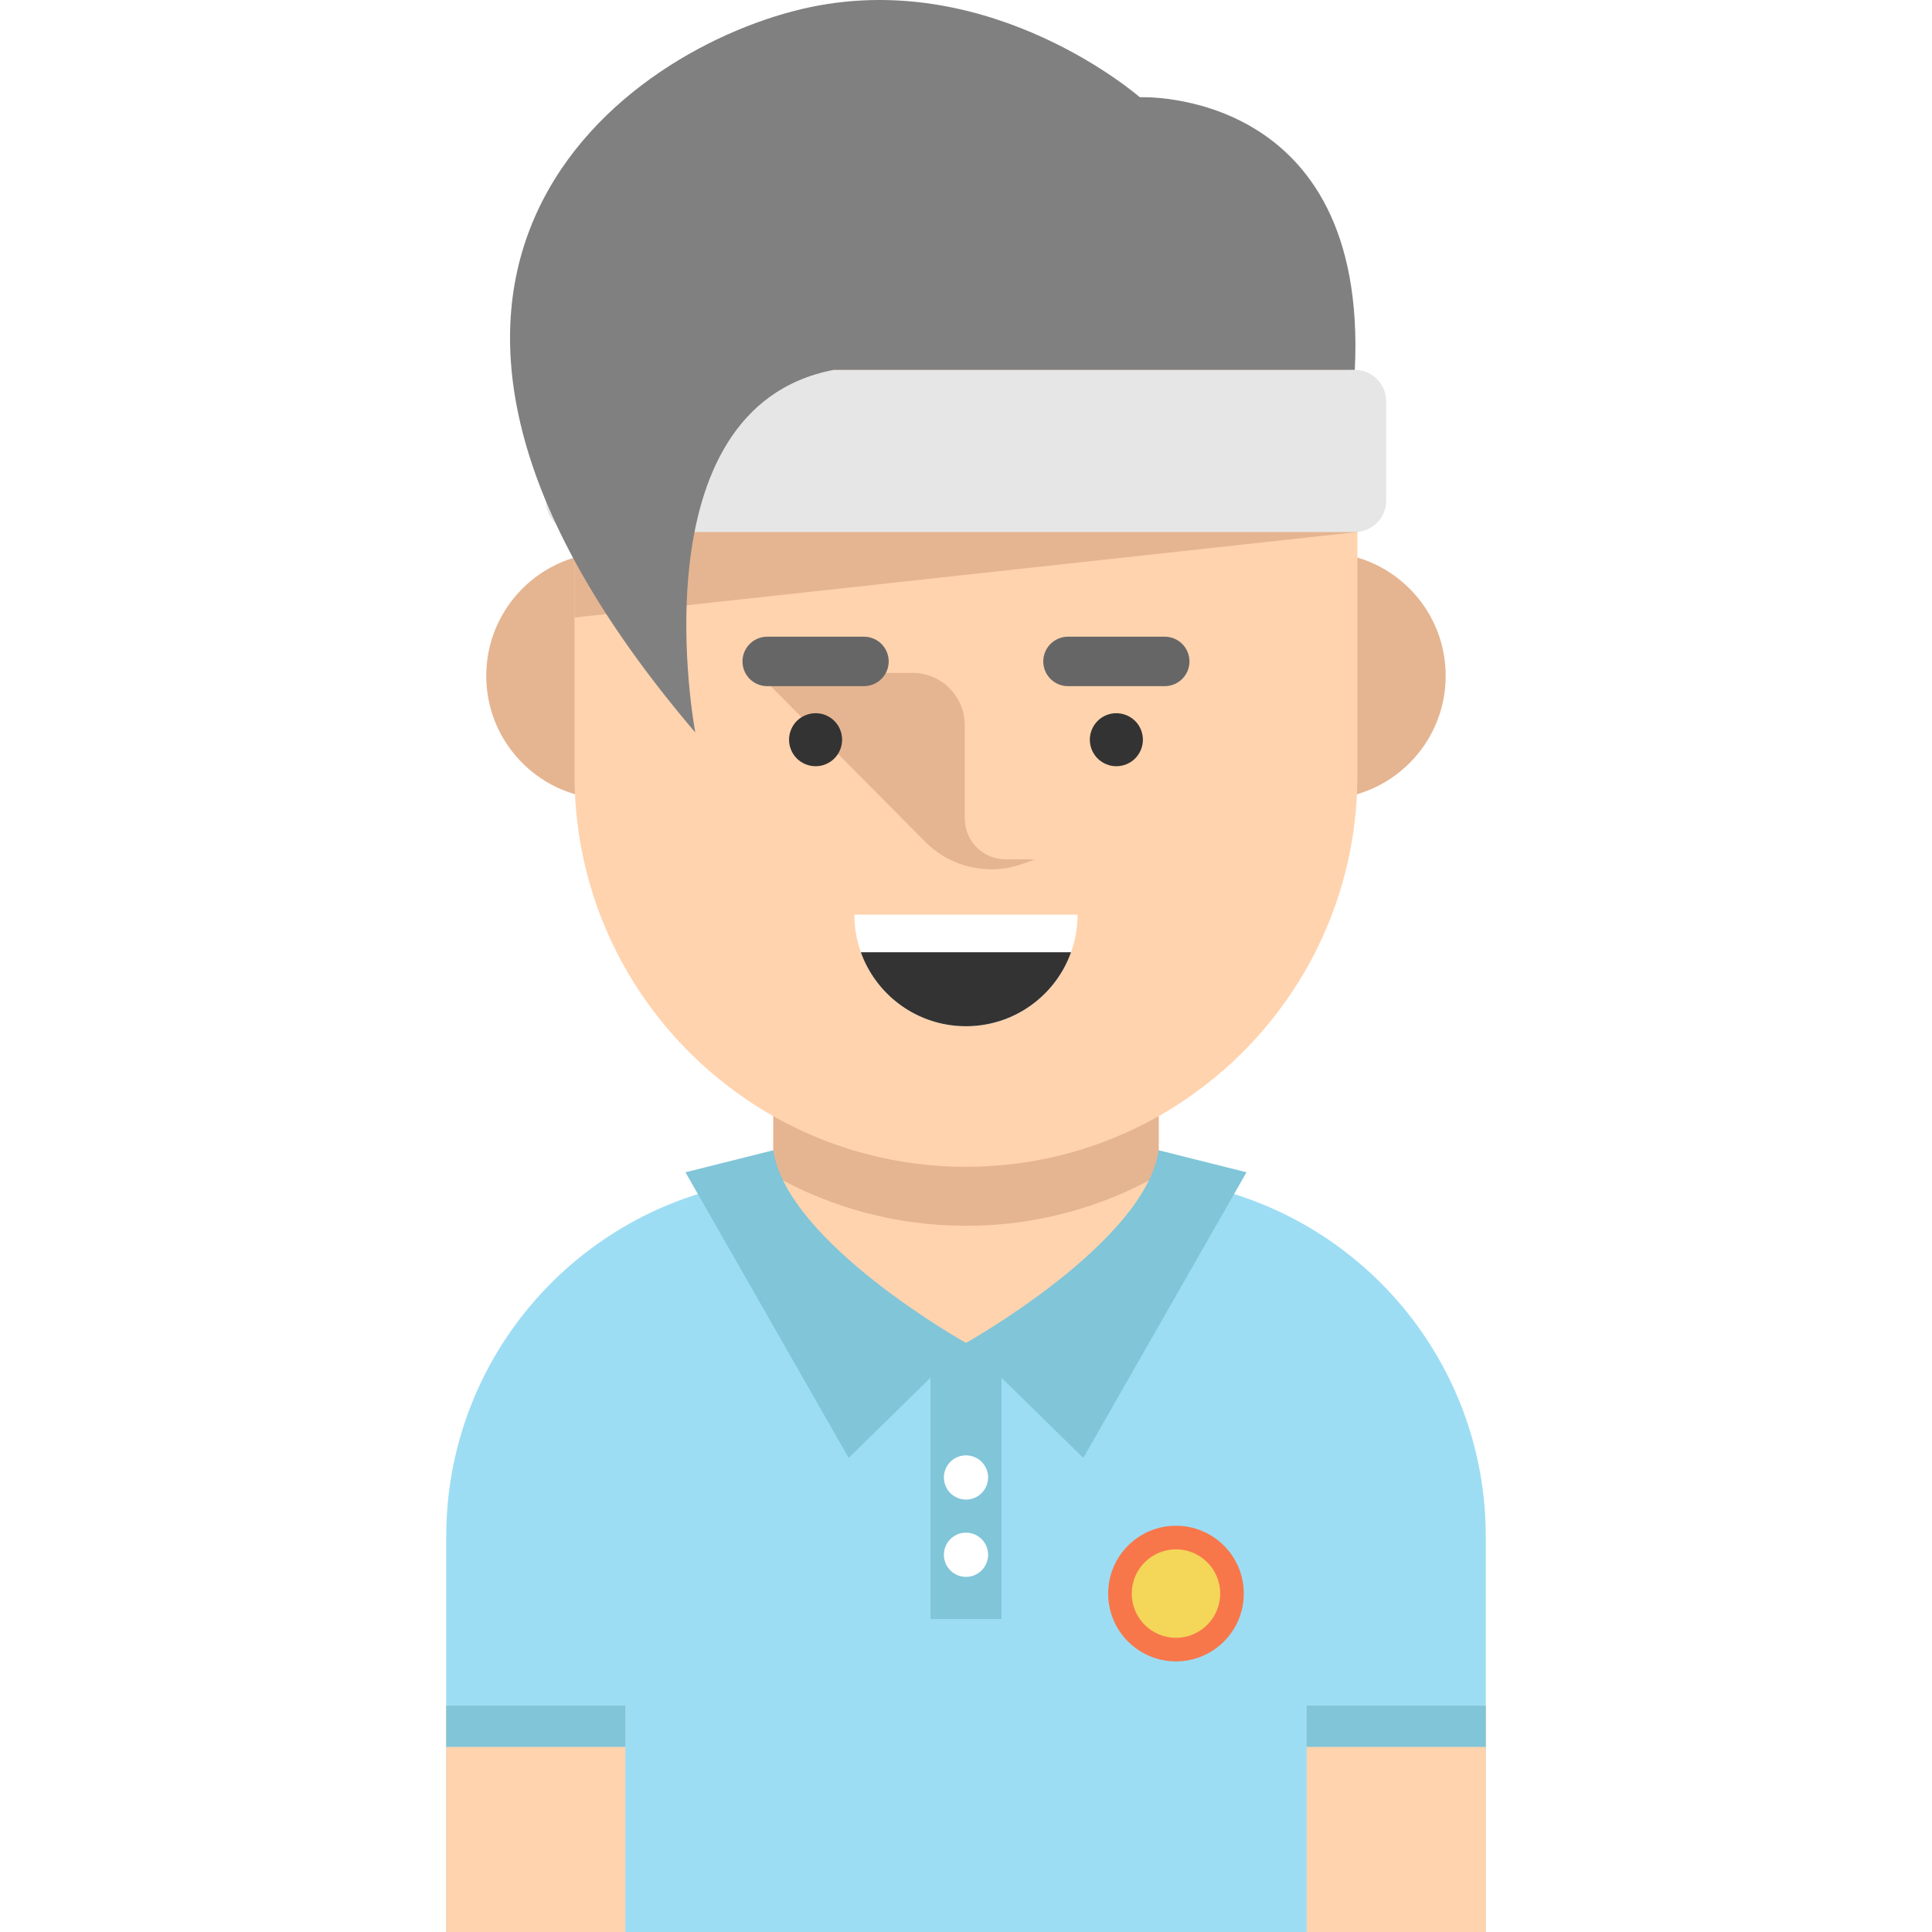<?xml version="1.0" encoding="iso-8859-1"?>
<!-- Generator: Adobe Illustrator 19.0.0, SVG Export Plug-In . SVG Version: 6.00 Build 0)  -->
<svg version="1.1" id="Layer_1" xmlns="http://www.w3.org/2000/svg" xmlns:xlink="http://www.w3.org/1999/xlink" x="0px" y="0px"
	 viewBox="0 0 436.795 436.795" style="enable-background:new 0 0 436.795 436.795;" xml:space="preserve">
<g>
	<path style="fill:#9DDDF4;" d="M335.913,347.402v89.39h-235.03v-89.39c0-39.62,28.4-72.6,65.95-79.7
		c4.91-0.93,9.99-1.42,15.17-1.42h72.79c5.18,0,10.26,0.49,15.17,1.42C307.513,274.802,335.913,307.782,335.913,347.402z"/>
	<polygon style="fill:#FFD3AE;" points="261.963,239.622 261.963,269.392 247.933,283.412 218.392,312.952 174.833,269.392 
		174.833,239.622 	"/>
	<path style="fill:#E5B591;" d="M261.963,239.622v26.06c-12.86,7.29-27.73,11.45-43.57,11.45s-30.7-4.16-43.56-11.45v-26.06
		L261.963,239.622L261.963,239.622z"/>
	<rect x="100.883" y="385.615" style="fill:#FFD3AE;" width="40.5" height="51.18"/>
	<rect x="295.413" y="385.615" style="fill:#FFD3AE;" width="40.5" height="51.18"/>
	<rect x="100.883" y="385.615" style="fill:#80C5D8;" width="40.5" height="9.333"/>
	<rect x="295.413" y="385.615" style="fill:#80C5D8;" width="40.5" height="9.333"/>
	<g>
		<g>
			<circle style="fill:#E5B591;" cx="137.823" cy="152.795" r="27.89"/>
			<circle style="fill:#E5B591;" cx="298.958" cy="152.795" r="27.89"/>
		</g>
	</g>
	<path style="fill:#FFD3AE;" d="M306.892,101.292v74c0,30.35-15.28,57.13-38.56,73.07c-0.19,0.14-0.39,0.27-0.58,0.4
		c-14.1,9.49-31.08,15.03-49.36,15.03s-35.26-5.54-49.36-15.03c-0.19-0.13-0.39-0.26-0.58-0.4c-23.28-15.94-38.56-42.72-38.56-73.07
		v-74c0-3.73,0.23-7.4,0.68-11.01c5.42-43.68,42.67-77.49,87.82-77.49c24.44,0,46.57,9.91,62.58,25.92
		c13.57,13.58,22.75,31.54,25.24,51.57C306.662,93.892,306.892,97.562,306.892,101.292z"/>
	<g>
		<path style="fill:#E5B591;" d="M171.26,152.128h35.044c6.522,0,11.81,5.287,11.81,11.81v21.123c0,5.092,4.128,9.22,9.22,9.22
			h6.748l-2.943,1.044c-7.666,2.72-16.214,0.773-21.946-4.999L171.26,152.128z"/>
	</g>
	<g>
		<path style="fill:#333333;" d="M184.392,173.232c-1.58,0-3.13-0.64-4.24-1.75c-1.12-1.12-1.76-2.67-1.76-4.25s0.64-3.12,1.76-4.24
			c1.39-1.39,3.46-2.03,5.41-1.64c0.39,0.08,0.76,0.19,1.13,0.34c0.36,0.15,0.71,0.34,1.03,0.55c0.33,0.22,0.64,0.47,0.91,0.75
			c0.28,0.28,0.53,0.58,0.75,0.91s0.4,0.68,0.55,1.04c0.15,0.36,0.27,0.74,0.34,1.12c0.08,0.39,0.12,0.78,0.12,1.17
			s-0.04,0.79-0.12,1.18c-0.07,0.38-0.19,0.76-0.34,1.12s-0.33,0.71-0.55,1.03c-0.22,0.33-0.47,0.64-0.75,0.92
			C187.522,172.592,185.973,173.232,184.392,173.232z"/>
		<path style="fill:#333333;" d="M252.392,173.232c-0.39,0-0.79-0.04-1.17-0.11c-0.38-0.08-0.76-0.2-1.12-0.35
			c-0.37-0.15-0.71-0.33-1.04-0.55c-0.33-0.22-0.64-0.47-0.91-0.74c-0.28-0.28-0.53-0.59-0.75-0.92c-0.22-0.32-0.4-0.67-0.55-1.03
			c-0.15-0.36-0.27-0.74-0.34-1.12c-0.08-0.39-0.12-0.79-0.12-1.18s0.04-0.78,0.12-1.17c0.07-0.38,0.19-0.76,0.34-1.12
			s0.33-0.71,0.55-1.04c0.22-0.33,0.47-0.63,0.75-0.91c0.27-0.28,0.58-0.53,0.91-0.75c0.33-0.21,0.67-0.4,1.04-0.55
			c0.36-0.15,0.74-0.26,1.12-0.34c1.95-0.39,4.02,0.25,5.41,1.64c0.28,0.28,0.53,0.58,0.75,0.91s0.4,0.68,0.55,1.04
			s0.27,0.74,0.34,1.12c0.08,0.39,0.12,0.78,0.12,1.17s-0.04,0.79-0.12,1.18c-0.07,0.38-0.19,0.76-0.34,1.12s-0.33,0.71-0.55,1.03
			c-0.22,0.33-0.47,0.64-0.75,0.92C255.522,172.592,253.973,173.232,252.392,173.232z"/>
		<path style="fill:#666666;" d="M195.33,155.128h-21.875c-3.087,0-5.59-2.503-5.59-5.59l0,0c0-3.087,2.503-5.59,5.59-5.59h21.875
			c3.087,0,5.59,2.503,5.59,5.59l0,0C200.92,152.626,198.417,155.128,195.33,155.128z"/>
		<path style="fill:#666666;" d="M263.33,155.128h-21.875c-3.087,0-5.59-2.503-5.59-5.59l0,0c0-3.087,2.503-5.59,5.59-5.59h21.875
			c3.087,0,5.59,2.503,5.59,5.59l0,0C268.92,152.626,266.417,155.128,263.33,155.128z"/>
	</g>
	<path style="fill:#FFFFFF;" d="M243.623,206.792c0,2.98-0.52,5.83-1.48,8.49c-0.45,1.28-1.01,2.51-1.65,3.68
		c-4.3,7.78-12.58,13.05-22.1,13.05c-9.53,0-17.81-5.27-22.11-13.05c-0.65-1.17-1.21-2.4-1.66-3.68c-0.96-2.66-1.47-5.51-1.47-8.49
		H243.623z"/>
	<path style="fill:#333333;" d="M242.143,215.282c-0.45,1.28-1.01,2.51-1.65,3.68c-4.3,7.78-12.58,13.05-22.1,13.05
		c-9.53,0-17.81-5.27-22.11-13.05c-0.65-1.17-1.21-2.4-1.66-3.68H242.143z"/>
	<path style="fill:#E5B591;" d="M306.892,101.292v18.99l-177,19.333v-38.323c0-3.73,0.23-7.4,0.68-11.01h175.64
		C306.662,93.892,306.892,97.562,306.892,101.292z"/>
	<path style="fill:#E6E6E6;" d="M306.307,120.282H130.475c-3.912,0-7.084-3.172-7.084-7.084V90.699c0-3.912,3.172-7.084,7.084-7.084
		h175.832c3.912,0,7.084,3.172,7.084,7.084v22.498C313.391,117.11,310.219,120.282,306.307,120.282z"/>
	<path style="fill:#808080;" d="M188.536,83.615c-45.333,8.667-31.333,82-31.333,82c-88.667-104-15.333-155.333,26-164
		s74.484,20.368,74.484,20.368s51.725-2.368,48.62,61.632"/>
	<rect x="210.368" y="303.612" style="fill:#80C5D8;" width="16.06" height="62.42"/>
	<circle style="fill:#FFFFFF;" cx="218.398" cy="334.032" r="5"/>
	<circle style="fill:#FFFFFF;" cx="218.398" cy="351.507" r="5"/>
	<circle style="fill:#F7774B;" cx="265.869" cy="360.282" r="15.334"/>
	<circle style="fill:#F4D658;" cx="265.869" cy="360.282" r="10"/>
	<path style="fill:#80C5D8;" d="M218.393,303.612l-26.523,26.003l-36.894-64.577l19.857-4.987
		C177.869,280.949,218.393,303.612,218.393,303.612z"/>
	<path style="fill:#80C5D8;" d="M218.393,303.612l26.523,26.003l36.894-64.577l-19.857-4.987
		C258.916,280.949,218.393,303.612,218.393,303.612z"/>
</g>
<g>
</g>
<g>
</g>
<g>
</g>
<g>
</g>
<g>
</g>
<g>
</g>
<g>
</g>
<g>
</g>
<g>
</g>
<g>
</g>
<g>
</g>
<g>
</g>
<g>
</g>
<g>
</g>
<g>
</g>
</svg>
